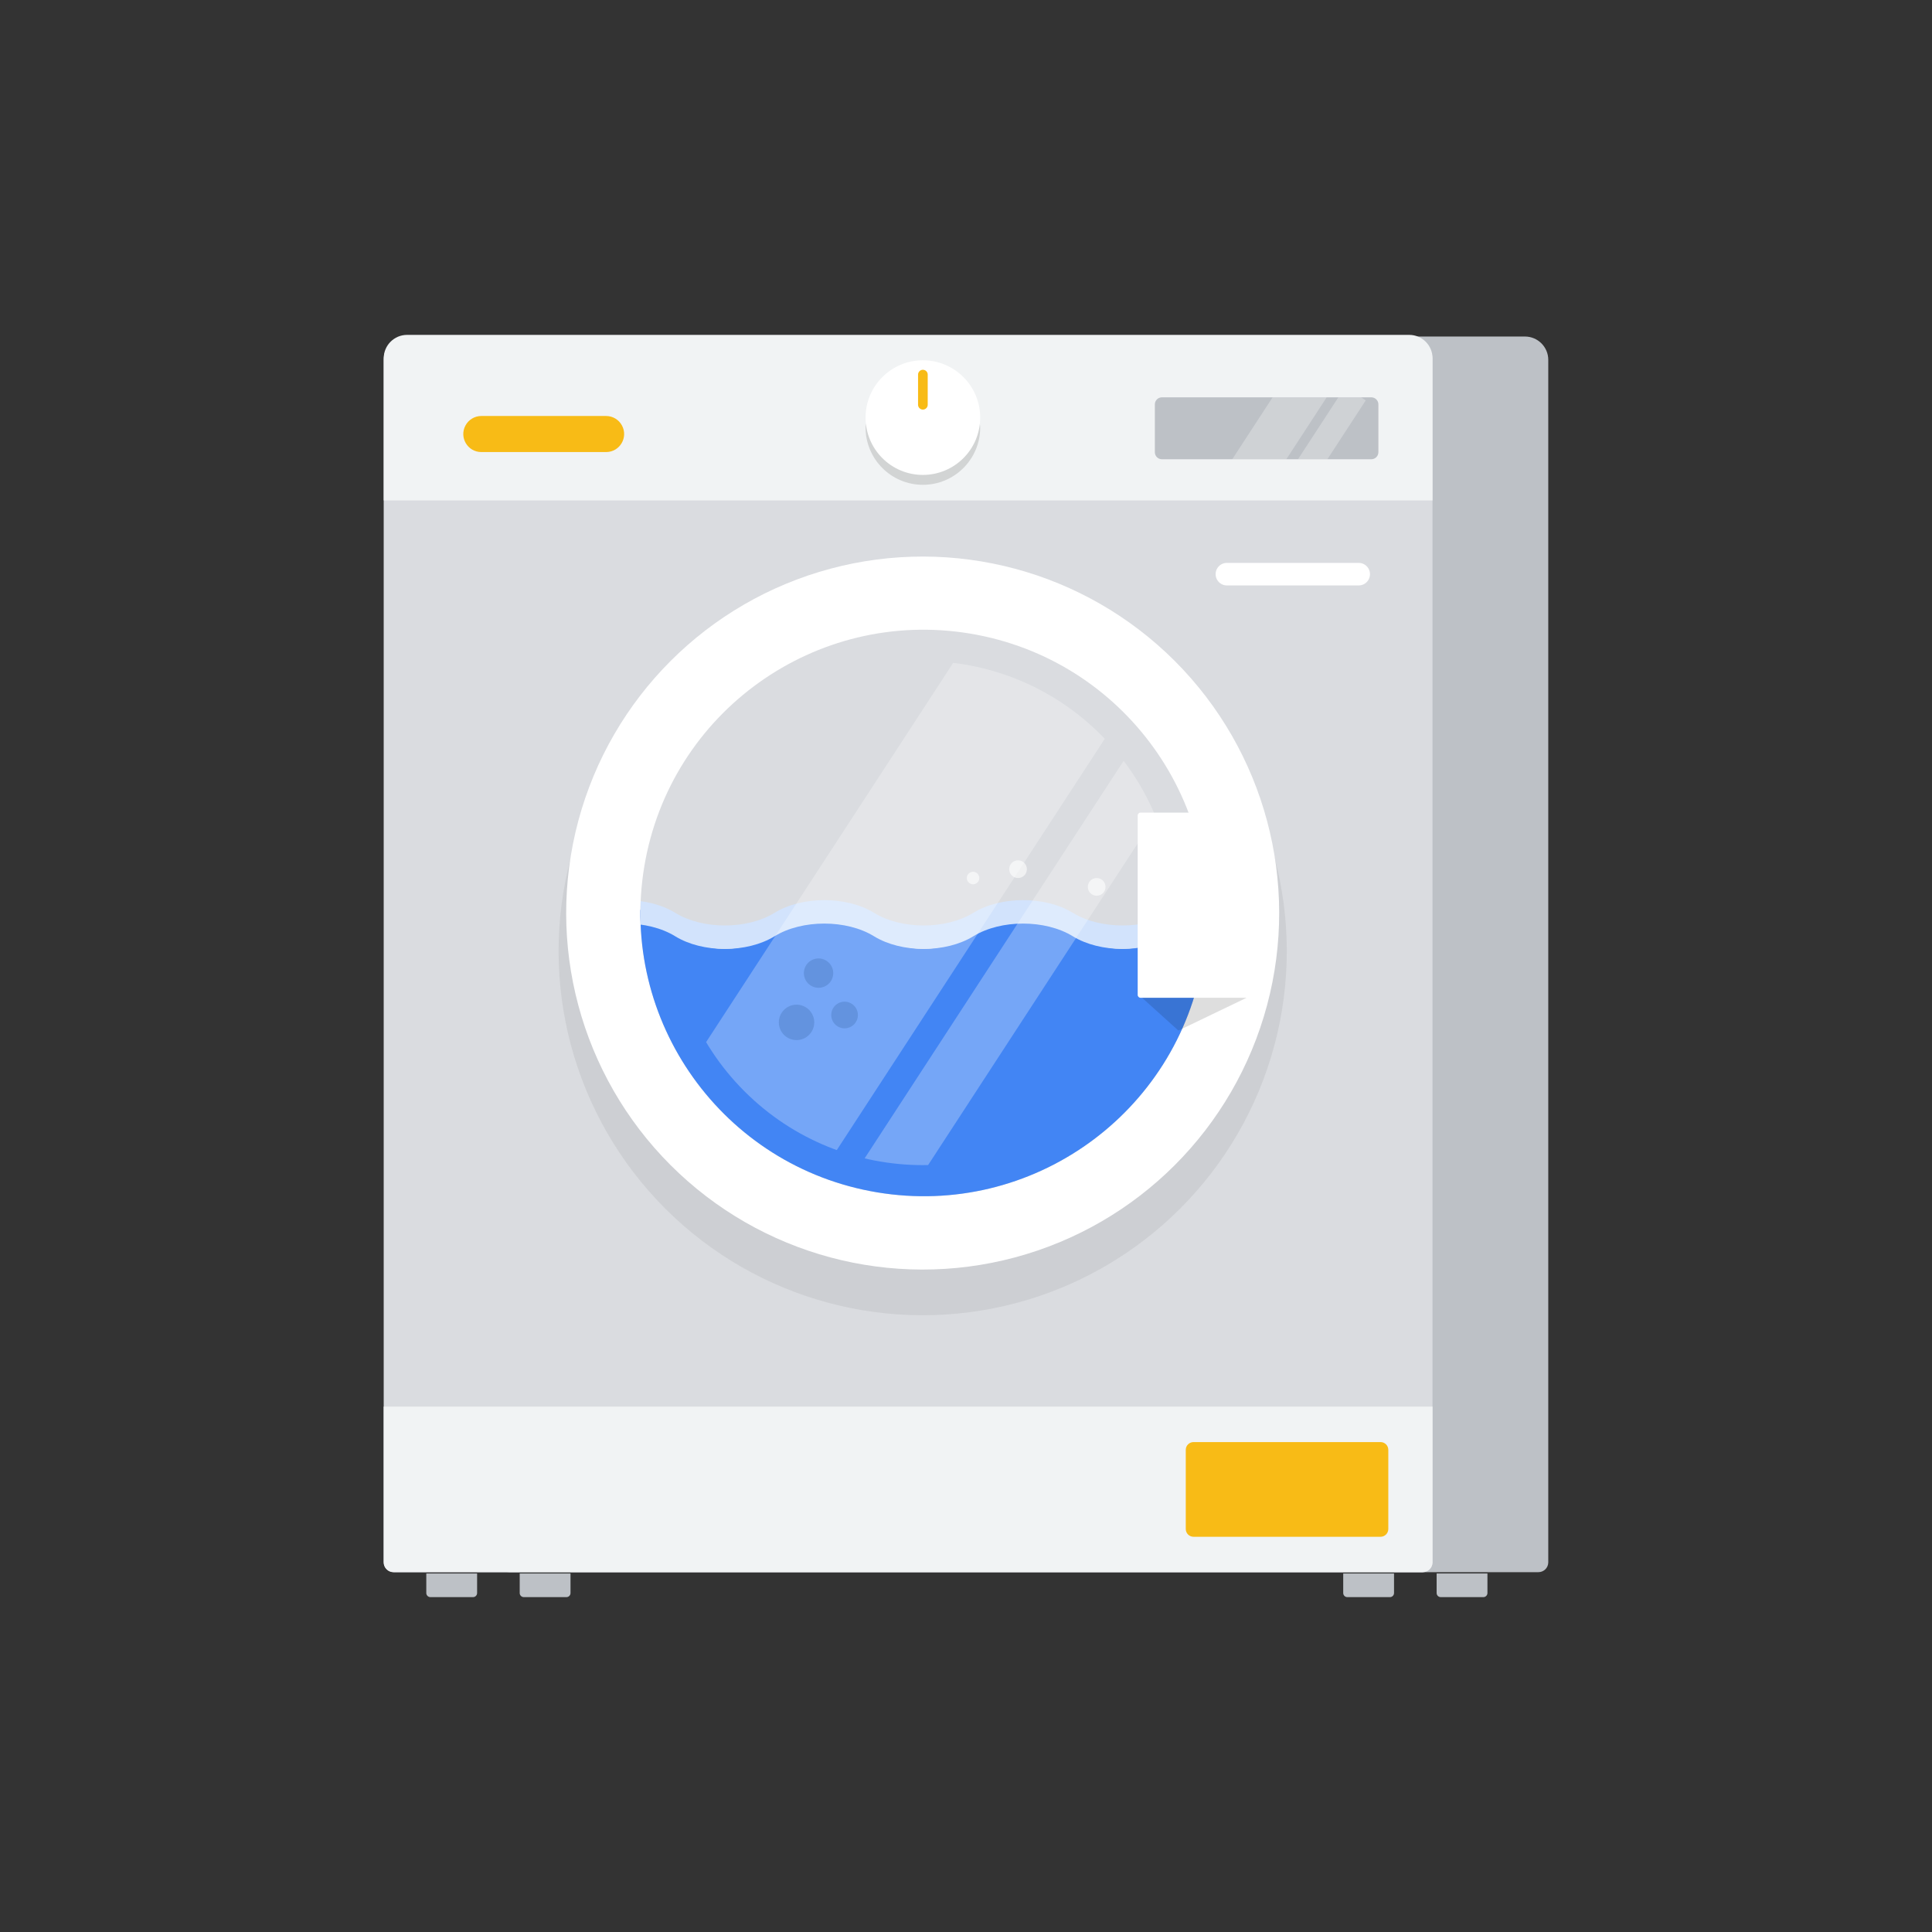 <?xml version="1.0" encoding="utf-8"?>
<!-- Generator: Adobe Illustrator 24.0.0, SVG Export Plug-In . SVG Version: 6.00 Build 0)  -->
<svg version="1.1" id="Layer_1" xmlns="http://www.w3.org/2000/svg" xmlns:xlink="http://www.w3.org/1999/xlink" x="0px" y="0px"
	 viewBox="0 0 600 600" style="enable-background:new 0 0 600 600;" xml:space="preserve">
<rect x="0" y="0" width="600" height="600" fill="#333333" stroke="none"/>
<style type="text/css">
	.st0{fill:#F1F3F4;}
	.st1{fill:#9AA0A6;}
	.st2{fill:#DADCE0;}
	.st3{fill:#BDC1C6;}
	.st4{fill:#DCDCDC;}
	.st5{fill:#FFFFFF;}
	.st6{fill:#4285F4;}
	.st7{fill:#80868B;}
	.st8{fill:#EA4335;}
	.st9{opacity:0.06;}
	.st10{fill:#5F6368;}
	.st11{clip-path:url(#SVGID_2_);}
	.st12{fill:#33A852;}
	.st13{fill:#188038;}
	.st14{fill:#F8BB16;}
	.st15{fill:#FDE293;}
	.st16{opacity:0.27;clip-path:url(#SVGID_4_);}
	.st17{opacity:0.13;}
	.st18{fill:none;stroke:#EA4335;stroke-width:3;stroke-linecap:round;stroke-linejoin:round;stroke-miterlimit:10;}
	.st19{opacity:0.27;clip-path:url(#SVGID_6_);}
	.st20{fill:none;stroke:#FFFFFF;stroke-width:7;stroke-linecap:round;stroke-miterlimit:10;}
	.st21{clip-path:url(#SVGID_8_);fill:#4285F4;}
	.st22{clip-path:url(#SVGID_8_);fill:#D2E3FC;}
	.st23{opacity:0.59;clip-path:url(#SVGID_8_);}
	.st24{fill:#185ABC;}
	.st25{opacity:0.27;clip-path:url(#SVGID_10_);}
	.st26{fill:none;stroke:#F8BB16;stroke-width:3;stroke-linecap:round;stroke-miterlimit:10;}
	.st27{opacity:0.27;clip-path:url(#SVGID_12_);}
	.st28{fill:#3C4043;}
	.st29{fill:#F6AEA9;}
	.st30{opacity:0.27;clip-path:url(#SVGID_14_);}
	.st31{fill:#19A5DC;}
	.st32{fill:#AECBFA;}
	.st33{opacity:0.5;fill:#FFFFFF;}
	.st34{opacity:0.2;}
	.st35{opacity:0.3;fill:#FFFFFF;}
	.st36{fill:none;stroke:#33A852;stroke-width:3;stroke-linecap:round;stroke-linejoin:round;stroke-miterlimit:10;}
	.st37{fill:#D2E3FC;}
	.st38{fill:none;stroke:#4285F4;stroke-width:3;stroke-linecap:round;stroke-linejoin:round;stroke-miterlimit:10;}
	.st39{opacity:0.7;fill:#FFFFFF;}
	.st40{fill:url(#SVGID_15_);}
	.st41{fill:#D6D9E7;}
	.st42{opacity:0.5;fill:#D2E3FC;}
	.st43{fill:#1967D2;}
	.st44{opacity:0.3;}
	.st45{opacity:0.4;fill:#FFFFFF;}
	.st46{fill:#5BB974;}
	.st47{opacity:0.6;}
	.st48{opacity:0.45;fill:#CEEAD6;}
	.st49{fill:none;}
	.st50{fill:url(#SVGID_16_);}
	.st51{opacity:0.27;clip-path:url(#SVGID_18_);}
	.st52{fill:none;stroke:#80868B;stroke-width:4;stroke-miterlimit:10;}
	.st53{fill:#C5221F;}
	.st54{fill:#DA797C;}
	.st55{fill:#565755;}
	.st56{fill:#C1585F;}
	.st57{clip-path:url(#SVGID_20_);}
	.st58{opacity:0.2;clip-path:url(#SVGID_20_);}
	.st59{opacity:0.2;fill:#FFFFFF;}
	.st60{clip-path:url(#SVGID_22_);fill:#4285F4;}
	.st61{clip-path:url(#SVGID_22_);fill:#D2E3FC;}
	.st62{opacity:0.59;clip-path:url(#SVGID_22_);}
	.st63{opacity:0.27;clip-path:url(#SVGID_24_);}
	.st64{clip-path:url(#SVGID_26_);}
	.st65{clip-path:url(#SVGID_28_);}
	.st66{opacity:0.27;clip-path:url(#SVGID_30_);}
	.st67{opacity:0.27;clip-path:url(#SVGID_32_);}
</style>
<g>
	<g>
		<g>
			<path class="st3" d="M146.9,496h-13.24c-0.7,0-1.27-0.57-1.27-1.27v-6.08h15.78v6.08C148.17,495.43,147.61,496,146.9,496z"/>
			<path class="st3" d="M431.66,496h-13.24c-0.7,0-1.27-0.57-1.27-1.27v-6.08h15.78v6.08C432.93,495.43,432.36,496,431.66,496z"/>
		</g>
		<g>
			<path class="st3" d="M175.91,496h-13.24c-0.7,0-1.27-0.57-1.27-1.27v-6.08h15.78v6.08C177.18,495.43,176.62,496,175.91,496z"/>
			<path class="st3" d="M460.67,496h-13.24c-0.7,0-1.27-0.57-1.27-1.27v-6.08h15.78v6.08C461.94,495.43,461.37,496,460.67,496z"/>
		</g>
	</g>
	<path class="st3" d="M477.77,488.25H158.18c-1.69,0-3.07-1.37-3.07-3.07V111.77c0-4.01,3.25-7.26,7.26-7.26h311.2
		c4.01,0,7.26,3.25,7.26,7.26v373.42C480.83,486.88,479.46,488.25,477.77,488.25z"/>
	<path class="st2" d="M441.82,488.25H122.23c-1.69,0-3.07-1.37-3.07-3.07V111.77c0-4.01,3.25-7.26,7.26-7.26h311.2
		c4.01,0,7.26,3.25,7.26,7.26v373.42C444.89,486.88,443.52,488.25,441.82,488.25z"/>
	<path class="st0" d="M441.82,488.25H122.23c-1.69,0-3.07-1.37-3.07-3.07v-48.34h325.73v48.34
		C444.89,486.88,443.52,488.25,441.82,488.25z"/>
	<path class="st14" d="M428.74,477.26h-58.08c-1.33,0-2.41-1.08-2.41-2.41v-24.59c0-1.33,1.08-2.41,2.41-2.41h58.08
		c1.33,0,2.41,1.08,2.41,2.41v24.59C431.15,476.18,430.07,477.26,428.74,477.26z"/>
	<g>
		<path class="st0" d="M444.89,155.4H119.17v-44.14c0-4.01,3.25-7.26,7.26-7.26h311.2c4.01,0,7.26,3.25,7.26,7.26V155.4z"/>
		<path class="st14" d="M188.23,140.39h-38.75c-4.25,0-6.95-4.55-4.91-8.28l0,0c0.98-1.8,2.87-2.92,4.91-2.92h38.75
			c2.05,0,3.93,1.12,4.91,2.92l0,0C195.18,135.84,192.48,140.39,188.23,140.39z"/>
	</g>
	<g>
		
			<ellipse transform="matrix(0.707 -0.707 0.707 0.707 -124.924 289.179)" class="st9" cx="286.61" cy="295.39" rx="113.09" ry="113.09"/>
		
			<ellipse transform="matrix(0.707 -0.707 0.707 0.707 -116.563 285.716)" class="st5" cx="286.61" cy="283.56" rx="110.73" ry="110.73"/>
		<g>
			<defs>
				
					<ellipse id="SVGID_7_" transform="matrix(0.164 -0.987 0.987 0.164 -40.025 519.913)" cx="286.61" cy="283.56" rx="87.91" ry="87.91"/>
			</defs>
			<use xlink:href="#SVGID_7_"  style="overflow:visible;fill:#DADCE0;"/>
			<clipPath id="SVGID_2_">
				<use xlink:href="#SVGID_7_"  style="overflow:visible;"/>
			</clipPath>
			<path style="clip-path:url(#SVGID_2_);fill:#4285F4;" d="M462.99,294.7l-6.39-6.33c-8.52-8.43-22.34-8.43-30.87,0l0,0
				c-8.52,8.43-22.34,8.43-30.87,0l0,0c-8.52-8.43-22.34-8.43-30.87,0l0,0c-8.52,8.43-22.34,8.43-30.87,0l0,0
				c-8.52-8.43-22.34-8.43-30.87,0l0,0c-8.52,8.43-22.34,8.43-30.87,0l0,0c-8.52-8.43-22.34-8.43-30.87,0l0,0
				c-8.52,8.43-22.34,8.43-30.87,0l0,0c-8.52-8.43-22.34-8.43-30.87,0l0,0c-8.52,8.43-22.34,8.43-30.87,0l0,0
				c-8.52-8.43-22.34-8.43-30.87,0l-6.39,6.32L301.6,414.32L462.99,294.7z"/>
			<path style="clip-path:url(#SVGID_2_);fill:#D2E3FC;" d="M147.94,290.76L147.94,290.76c8.52,5.25,22.34,5.25,30.87,0
				c8.52-5.25,22.34-5.25,30.87,0h0c8.52,5.25,22.34,5.25,30.87,0c8.52-5.25,22.34-5.25,30.87,0c8.52,5.25,22.34,5.25,30.87,0
				c8.52-5.25,22.34-5.25,30.87,0c8.52,5.25,22.34,5.25,30.87,0c8.52-5.25,22.34-5.25,30.87,0c8.52,5.25,22.34,5.25,30.87,0l0,0
				c8.4-5.18,21.94-5.24,30.49-0.21l6.77-3.13l-6.39-3.94c-8.52-5.25-22.34-5.25-30.87,0l0,0c-8.52,5.25-22.34,5.25-30.87,0
				c-8.52-5.25-22.34-5.25-30.87,0c-8.52,5.25-22.34,5.25-30.87,0c-8.52-5.25-22.34-5.25-30.87,0c-8.52,5.25-22.34,5.25-30.87,0
				c-8.52-5.25-22.34-5.25-30.87,0c-8.52,5.25-22.34,5.25-30.87,0h0c-8.52-5.25-22.34-5.25-30.87,0c-8.52,5.25-22.34,5.25-30.87,0h0
				c-8.52-5.25-22.34-5.25-30.87,0l-6.39,3.94l7.28,2.84C126.54,285.53,139.71,285.68,147.94,290.76z"/>
			<g style="opacity:0.59;clip-path:url(#SVGID_2_);">
				<path class="st24" d="M252.87,317.51c0,3.04-2.46,5.5-5.5,5.5s-5.5-2.46-5.5-5.5c0-3.04,2.46-5.5,5.5-5.5
					S252.87,314.47,252.87,317.51z"/>
				<path class="st5" d="M318.91,269.93c0,1.52-1.23,2.75-2.75,2.75c-1.52,0-2.75-1.23-2.75-2.75c0-1.52,1.23-2.75,2.75-2.75
					C317.68,267.18,318.91,268.41,318.91,269.93z"/>
				<path class="st5" d="M343.33,275.43c0,1.52-1.23,2.75-2.75,2.75c-1.52,0-2.75-1.23-2.75-2.75c0-1.52,1.23-2.75,2.75-2.75
					C342.1,272.68,343.33,273.91,343.33,275.43z"/>
				<circle class="st5" cx="302.19" cy="272.68" r="1.94"/>
				<path class="st24" d="M258.77,302.21c0,2.52-2.04,4.56-4.56,4.56c-2.52,0-4.56-2.04-4.56-4.56c0-2.52,2.04-4.56,4.56-4.56
					C256.73,297.66,258.77,299.7,258.77,302.21z"/>
				<circle class="st24" cx="262.29" cy="315.22" r="4.14"/>
			</g>
		</g>
		<g>
			<defs>
				
					<ellipse id="SVGID_9_" transform="matrix(0.707 -0.707 0.707 0.707 -116.563 285.716)" cx="286.61" cy="283.56" rx="78.29" ry="78.29"/>
			</defs>
			<clipPath id="SVGID_4_">
				<use xlink:href="#SVGID_9_"  style="overflow:visible;"/>
			</clipPath>
			<g class="st16">
				
					<rect x="256.01" y="189.53" transform="matrix(0.838 0.546 -0.546 0.838 195.856 -109.452)" class="st5" width="52.3" height="170.82"/>
				
					<rect x="309.45" y="214.01" transform="matrix(0.838 0.546 -0.546 0.838 215.08 -125.2)" class="st5" width="17.65" height="170.82"/>
			</g>
		</g>
	</g>
	<path class="st5" d="M354.21,252.36h24.39v57.51h-24.39c-0.49,0-0.89-0.4-0.89-0.89v-55.73
		C353.32,252.76,353.72,252.36,354.21,252.36z"/>
	<polygon class="st17" points="387.13,309.87 365.96,320.05 354.68,309.87 	"/>
	<g>
		<path class="st17" d="M304.41,132.76c0,9.83-7.97,17.8-17.8,17.8c-9.83,0-17.8-7.97-17.8-17.8S304.41,122.93,304.41,132.76z"/>
		<circle class="st5" cx="286.61" cy="129.69" r="17.8"/>
		<line class="st26" x1="286.61" y1="125.7" x2="286.61" y2="116.34"/>
	</g>
	<g>
		<g>
			<defs>
				<path id="SVGID_11_" d="M425.87,142.63h-65.02c-1.21,0-2.2-0.98-2.2-2.2v-14.84c0-1.21,0.98-2.2,2.2-2.2h65.02
					c1.21,0,2.2,0.98,2.2,2.2v14.84C428.07,141.64,427.08,142.63,425.87,142.63z"/>
			</defs>
			<use xlink:href="#SVGID_11_"  style="overflow:visible;fill:#BDC1C6;"/>
			<clipPath id="SVGID_6_">
				<use xlink:href="#SVGID_11_"  style="overflow:visible;"/>
			</clipPath>
			<g class="st19">
				
					<rect x="389.19" y="110.22" transform="matrix(0.838 0.546 -0.546 0.838 137.737 -194.484)" class="st5" width="14.07" height="48.76"/>
				
					<rect x="403.75" y="118.25" transform="matrix(0.838 0.546 -0.546 0.838 143.963 -199.38)" class="st5" width="7.65" height="48.76"/>
			</g>
		</g>
	</g>
	<line class="st20" x1="381.02" y1="178.31" x2="421.96" y2="178.31"/>
</g>
</svg>
